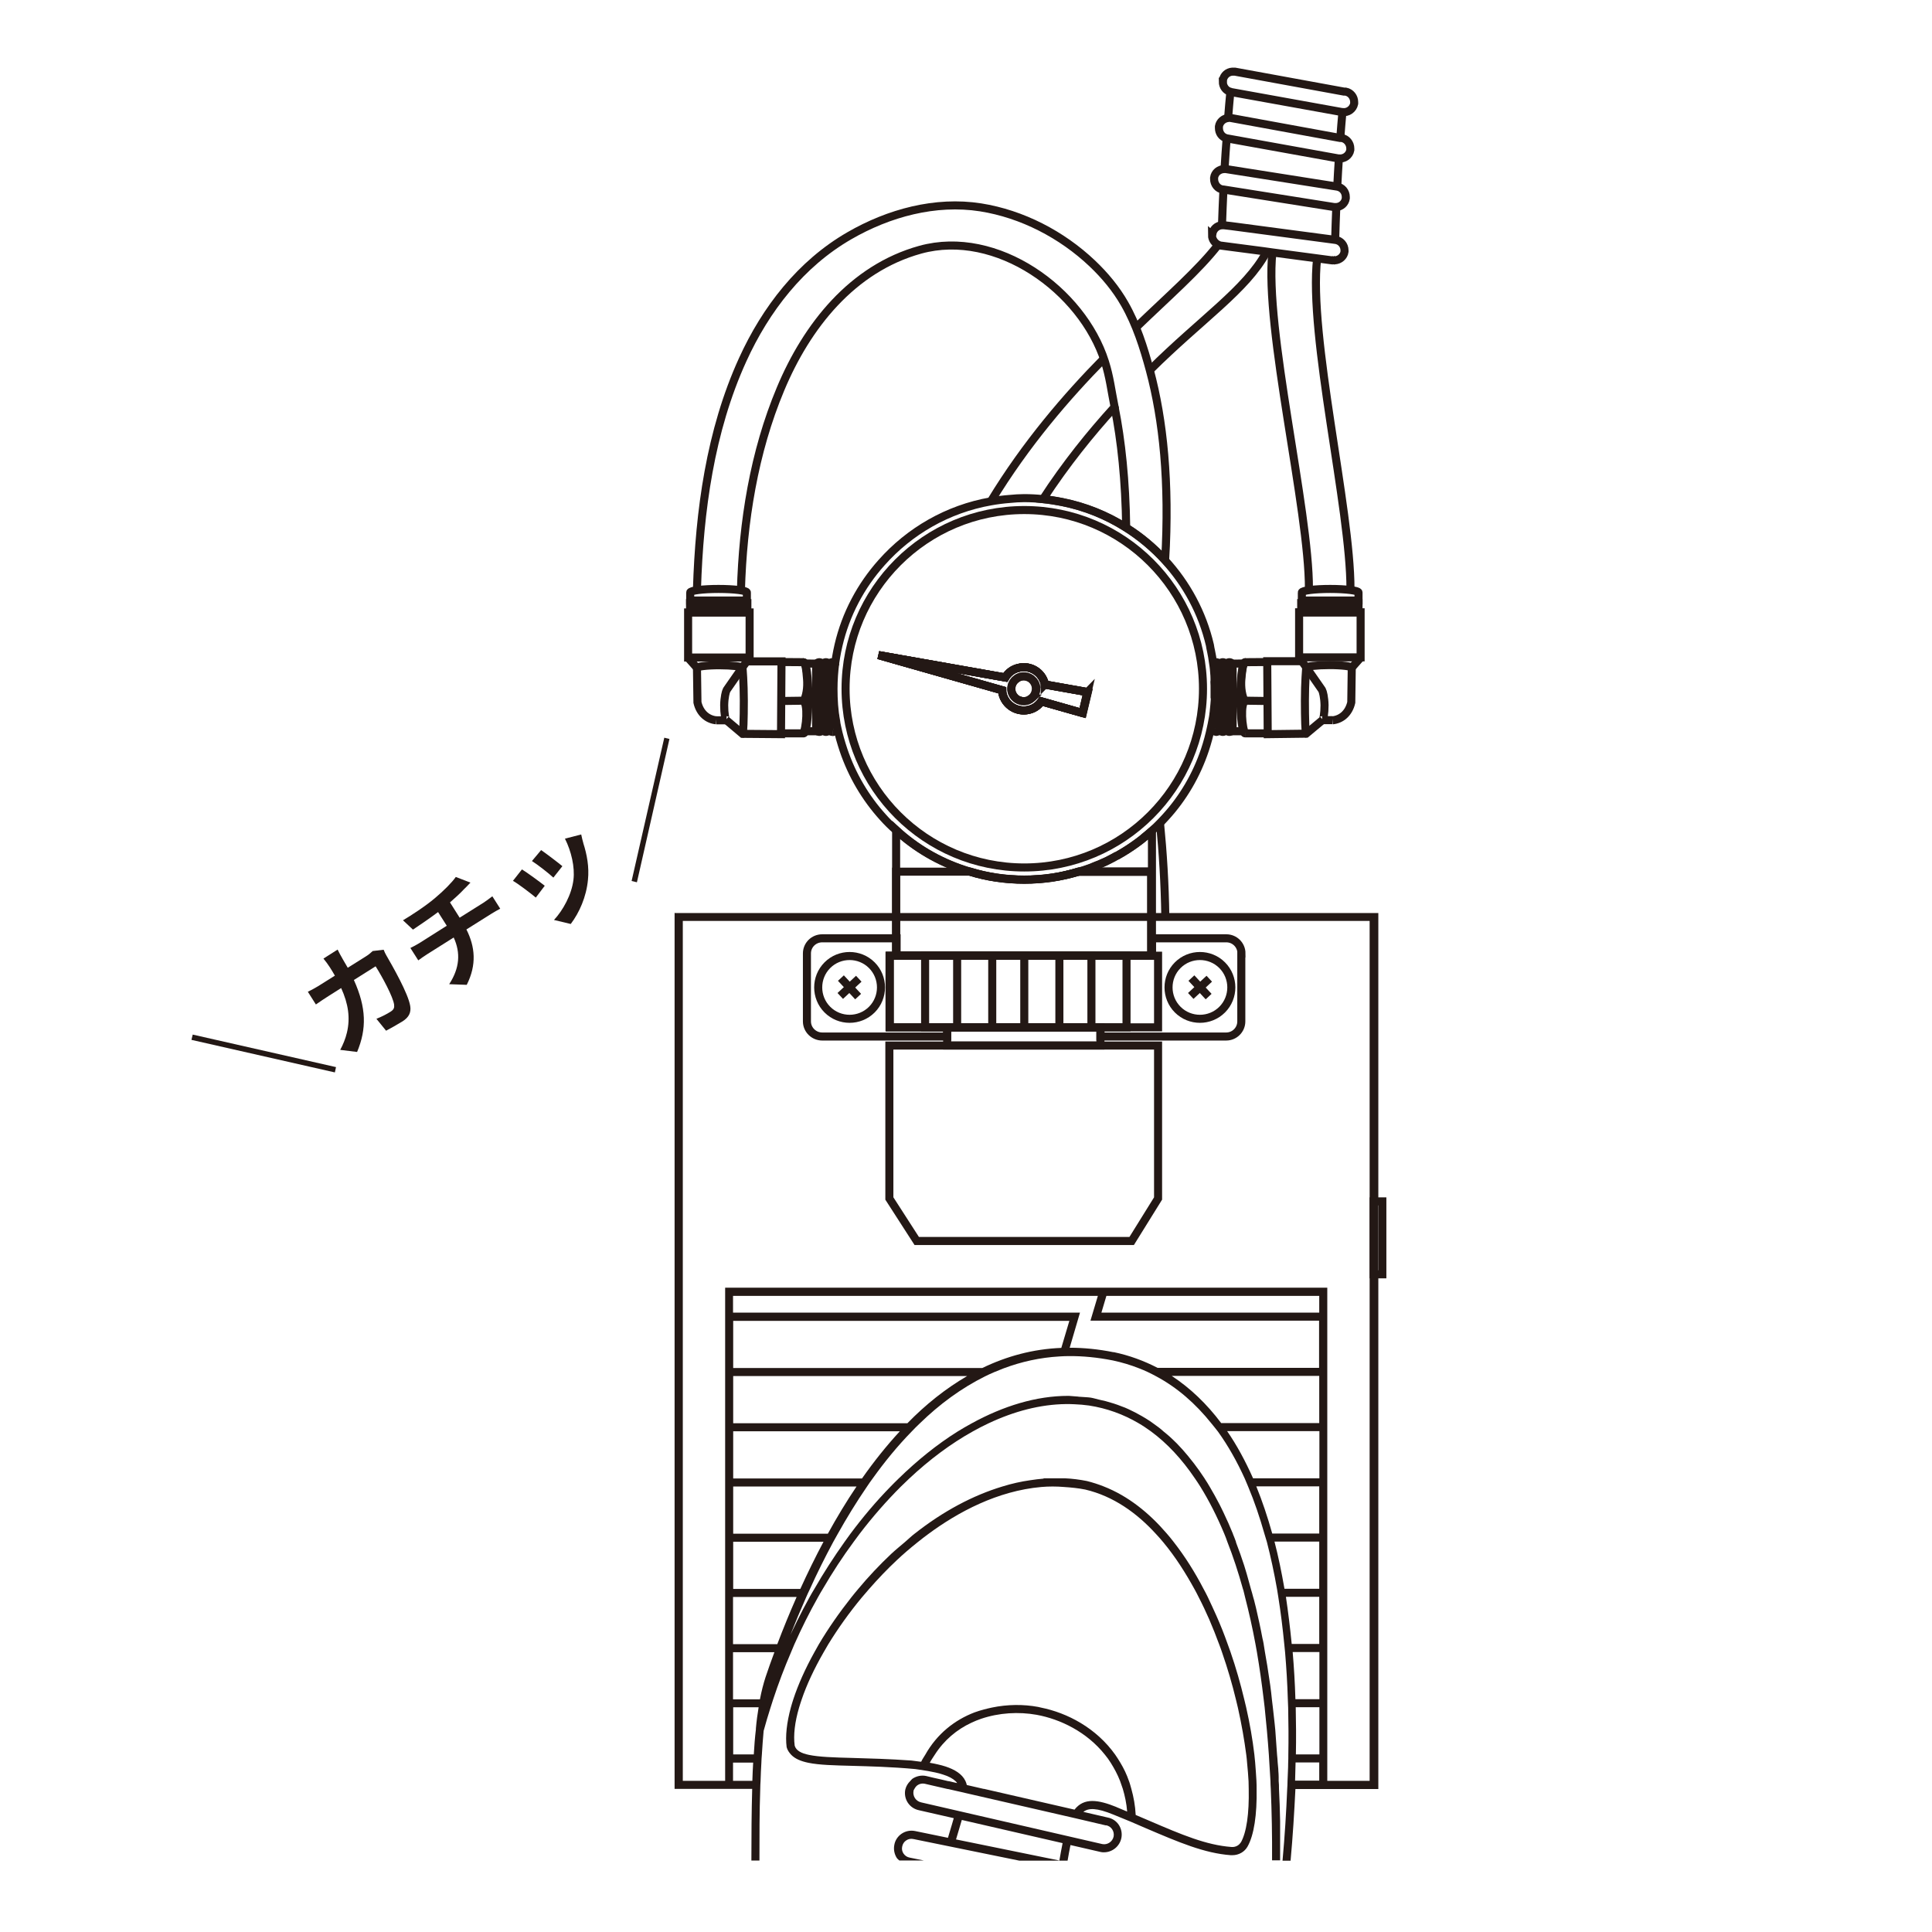 <?xml version="1.0" encoding="UTF-8"?><svg id="_レイヤー_2" xmlns="http://www.w3.org/2000/svg" width="120" height="120" viewBox="0 0 120 120"><defs><style>.cls-1,.cls-2,.cls-3{stroke-width:0px;}.cls-1,.cls-3,.cls-4{fill:none;}.cls-1,.cls-4{stroke:#231815;stroke-miterlimit:10;}.cls-2{fill:#231815;}.cls-4{stroke-width:.5px;}</style></defs><g id="_レイヤー_1-2"><rect class="cls-3" width="120" height="120"/><path class="cls-1" d="m64.9,42.51l2.64.47-.31,1.31-2.56-.73c-.18.26-.46.46-.78.53-.73.17-1.45-.28-1.63-1-.01-.07-.02-.15-.02-.22l-7.68-2.18,7.87,1.39c.18-.3.47-.52.83-.6.73-.18,1.45.27,1.63,1,0,.01,0,.03,0,.04"/><path class="cls-4" d="m64.9,42.51l2.64.47-.31,1.31-2.56-.73c-.18.26-.46.46-.78.53-.73.17-1.45-.28-1.63-1-.01-.07-.02-.15-.02-.22l-7.68-2.18,7.87,1.39c.18-.3.47-.52.83-.6.73-.18,1.45.27,1.63,1,0,.01,0,.03,0,.04Z"/><rect class="cls-4" x="55.25" y="59.36" width="16.68" height="4.45"/><polygon class="cls-4" points="71.93 64.94 71.93 74.44 70.29 77.08 56.94 77.08 55.24 74.44 55.24 64.94 71.93 64.94"/><rect class="cls-4" x="55.27" y="59.36" width="8.35" height="4.45"/><rect class="cls-4" x="59.45" y="59.36" width="8.34" height="4.45"/><rect class="cls-4" x="61.63" y="59.36" width="8.34" height="4.45"/><rect class="cls-4" x="57.46" y="59.36" width="8.34" height="4.45"/><rect class="cls-4" x="58.83" y="63.81" width="9.52" height="1.13"/><path class="cls-4" d="m77.1,59.22v4.22c0,.52-.42.94-.94.94h-7.81v-.57h-9.52v.57h-7.76c-.52,0-.95-.42-.95-.94v-4.22c0-.52.42-.94.95-.94h4.62v1.08h15.86v-1.08h4.62c.52,0,.94.42.94.94Z"/><path class="cls-4" d="m54.15,59.95c.76.76.76,2,0,2.76-.76.76-2,.76-2.76,0-.76-.76-.76-2,0-2.76.76-.76,2-.76,2.76,0Z"/><path class="cls-4" d="m75.91,59.95c.76.76.76,2,0,2.76-.76.76-2,.76-2.76,0-.76-.76-.76-2,0-2.76.76-.76,2-.76,2.76,0Z"/><line class="cls-4" x1="74" y1="60.75" x2="75.07" y2="61.9"/><line class="cls-4" x1="73.96" y1="61.86" x2="75.11" y2="60.79"/><line class="cls-4" x1="52.23" y1="60.75" x2="53.3" y2="61.9"/><line class="cls-4" x1="52.19" y1="61.86" x2="53.34" y2="60.79"/><path class="cls-4" d="m71.55,59.36h0s-15.89,0-15.89,0v-7.81c1.2,1.11,2.65,1.96,4.24,2.48.11.04.22.07.34.1,1.07.33,2.2.5,3.38.5s2.31-.17,3.38-.5h4.51v5.21h.03Z"/><path class="cls-4" d="m71.51,54.14v5.22h-15.85v-5.22h4.58c1.07.33,2.2.5,3.38.5s2.3-.17,3.38-.5h4.51Z"/><path class="cls-4" d="m64.9,42.52s0-.03,0-.05c-.17-.72-.89-1.17-1.63-.99-.36.08-.65.3-.83.6l-7.87-1.39,7.68,2.19c0,.06,0,.14.03.22.17.72.9,1.17,1.63.99.33-.07.59-.27.78-.52l2.57.72.31-1.3-2.65-.47Zm-.85.87s-.08.06-.14.08c-.04.03-.1.05-.15.06-.06.02-.13.02-.18.02-.07,0-.15-.01-.21-.04-.02,0-.03,0-.04-.01-.04,0-.09-.04-.14-.06h0s-.05-.03-.07-.05h0c-.05-.04-.09-.07-.13-.13-.05-.05-.09-.13-.12-.21-.01-.04-.03-.06-.03-.09-.05-.23,0-.47.14-.64.03-.05.07-.09.12-.12h0c.09-.08.19-.14.32-.17.12-.03.23-.03.34,0,.04,0,.06,0,.09.03.04,0,.09.03.13.05.05.03.11.07.15.12.05.04.1.1.14.16,0,0,0,.03.02.04.03.05.05.11.06.16.07.31-.04.61-.28.79Z"/><path class="cls-4" d="m64.05,43.39c-.08.07-.18.12-.29.14-.38.09-.77-.12-.9-.48-.01-.03-.03-.06-.03-.09-.07-.29.04-.58.25-.76.09-.08.2-.14.32-.17.34-.08.68.08.84.37.04.06.06.13.08.2.07.3-.05.61-.28.79Z"/><path class="cls-4" d="m67.55,42.98l-.31,1.31-2.56-.73c-.18.26-.45.46-.78.53-.73.17-1.45-.28-1.63-1-.01-.07-.02-.15-.02-.22l-7.68-2.18,7.87,1.39c.18-.3.47-.52.83-.6.73-.18,1.45.27,1.62,1,0,.01,0,.03,0,.04l2.65.47Z"/><path class="cls-4" d="m71.55,51.59v7.77h-.03v-5.21h-4.51c.12-.03.23-.06.34-.1.26-.08.51-.18.76-.29.13-.05.26-.1.39-.16.15-.07.3-.14.45-.22.13-.06.26-.13.39-.21.04-.01.08-.03.12-.06.4-.23.78-.47,1.15-.74.16-.12.33-.24.48-.37.16-.13.31-.26.46-.39Z"/><path class="cls-4" d="m72.38,56.92c-.03-2.04-.15-3.97-.33-5.8"/><path class="cls-4" d="m67.24,44.29l-2.56-.73c-.18.26-.46.46-.78.53-.73.17-1.45-.28-1.63-1-.01-.07-.02-.15-.02-.22l-7.68-2.18,7.88,1.39c.18-.3.47-.52.83-.6.73-.18,1.45.27,1.62,1,0,.01,0,.03,0,.04l2.65.47-.31,1.3Z"/><path class="cls-4" d="m76.28,7.33c.04-.55.09-1.09.14-1.62"/><path class="cls-4" d="m83.06,11.58c.03-.58.06-1.16.1-1.73"/><path class="cls-4" d="m75.9,13.98c.03-.74.05-1.47.09-2.2"/><path class="cls-4" d="m82.93,14.89c.02-.68.04-1.36.07-2.04"/><path class="cls-4" d="m76.06,10.48c.04-.64.08-1.27.13-1.9"/><path class="cls-4" d="m83.25,8.56c.04-.53.08-1.06.13-1.59"/><path class="cls-4" d="m82.85,16.17h.06-.06Z"/><path class="cls-4" d="m82.85,16.17h.06-.06Z"/><polygon class="cls-4" points="82.73 16.17 82.77 16.17 82.8 16.17 82.73 16.17"/><path class="cls-4" d="m75.28,14.61c0,.25.16.48.38.59.06.03.12.05.19.06h.02l2.6.34.57.08,2.78.37.9.12h.08s.05,0,.05,0c.02,0,.04,0,.06,0,.3-.02.56-.24.6-.54,0-.03,0-.05,0-.08,0-.33-.24-.61-.57-.65h0l-6.49-.86-.43-.05s-.08,0-.11,0c-.31.01-.57.24-.61.56,0,.03,0,.05-.01.07Z"/><path class="cls-4" d="m75.41,11.12c0,.32.22.61.54.65h.04s6.87,1.09,6.87,1.09c.05,0,.1,0,.15,0,.29-.02.54-.24.58-.54,0-.03,0-.06,0-.09,0-.32-.22-.59-.54-.64h0l-6.91-1.09s-.06,0-.09,0c-.32,0-.6.22-.64.54,0,.03,0,.07,0,.09Z"/><path class="cls-4" d="m75.71,7.96c0,.29.18.56.48.63.02,0,.03.01.05.01l6.88,1.24s.03,0,.04,0c.33.04.65-.18.71-.52,0-.03,0-.07,0-.1,0-.31-.22-.6-.54-.65h-.09s-6.78-1.24-6.78-1.24c-.06-.01-.13-.02-.19,0-.27.03-.51.23-.56.52,0,.03,0,.07,0,.1Z"/><path class="cls-4" d="m75.95,5.07c0,.29.18.56.47.63.02.01.04.01.06.02l6.87,1.24h.03c.34.05.66-.18.73-.52,0-.03,0-.07,0-.1,0-.31-.21-.59-.53-.65h-.1s-6.78-1.24-6.78-1.24c-.05,0-.11,0-.16,0-.29.02-.53.23-.58.52,0,.03,0,.07,0,.1Z"/><path class="cls-4" d="m69.23,25.28c.42,2.1.68,4.57.72,7.49"/><path class="cls-4" d="m75.46,43.28c0,.16-.02.33-.03.48-.03.34-.06.69-.13,1.01-.02.13-.05.26-.08.4-.1.48-.23.96-.38,1.41-.52,1.56-1.36,2.99-2.45,4.18-.11.13-.23.24-.34.36-.15.16-.33.33-.51.48-.15.14-.3.26-.46.39-.15.14-.32.26-.48.38-.37.27-.75.52-1.15.74-.04.03-.08.05-.13.06-.13.07-.25.13-.39.21-.14.08-.3.15-.45.21-.13.06-.25.12-.38.16-.25.11-.51.21-.77.29-.11.04-.23.06-.33.1-1.08.33-2.2.5-3.39.5s-2.31-.17-3.38-.5c-.12-.04-.22-.06-.33-.1-1.6-.52-3.04-1.37-4.25-2.48-.29-.25-.56-.52-.81-.8-1.08-1.19-1.92-2.61-2.45-4.18-.15-.45-.29-.93-.39-1.41-.03-.13-.06-.27-.07-.4-.12-.64-.16-1.31-.16-1.98,0-.56.04-1.11.11-1.64.04-.24.07-.47.12-.7.03-.12.05-.24.08-.37.45-1.94,1.39-3.7,2.68-5.14,1.73-1.95,4.1-3.33,6.78-3.8h0c.39-.07.78-.12,1.18-.15.29-.03.6-.05.89-.05.39,0,.78.02,1.15.06.4.04.8.11,1.19.18,1.44.28,2.78.83,3.98,1.59.89.56,1.71,1.25,2.42,2.02,1.35,1.47,2.33,3.27,2.8,5.28.02.13.04.25.07.37.05.24.09.46.12.7.05.27.07.54.09.81,0,.14.02.27,0,.41.01.14.01.28.01.42v.24c0,.08,0,.16,0,.24Z"/><path class="cls-4" d="m43.29,36.58c.15-4.83.82-9.81,2.84-14.24,1.43-3.14,3.61-5.96,6.63-7.7,2.44-1.41,5.34-2.2,8.15-1.76,2.58.41,5.04,1.69,6.93,3.48.78.74,1.48,1.58,2.01,2.51.73,1.27,1.19,2.72,1.57,4.13.83,3.09,1.23,6.96.95,11.79-.71-.78-1.52-1.46-2.42-2.02-1.2-.76-2.54-1.3-3.98-1.59-.39-.08-.78-.14-1.19-.18,1.43-2.19,2.95-4.07,4.45-5.72-.21-1.05-.3-1.87-.6-2.81-1.41-4.45-6.73-8.27-11.47-6.96-4.23,1.17-7.05,4.75-8.68,8.65-1.65,3.93-2.34,8.27-2.46,12.51"/><path class="cls-4" d="m83.88,36.58c.01-4.98-2.62-15.69-2.07-20.53"/><path class="cls-4" d="m81.3,36.58c.02-4.89-2.78-16.19-2.27-20.89"/><path class="cls-4" d="m78.65,15.68c-1.26,2.32-4.03,4.13-7.24,7.32"/><path class="cls-4" d="m61.55,31.13c2.18-3.59,4.72-6.52,7.01-8.85"/><path class="cls-4" d="m75.66,15.21c-1.22,1.57-3.08,3.18-5.12,5.15"/><path class="cls-4" d="m76.45,14.04s.05-.07.07-.12"/><path class="cls-2" d="m86.11,79.4h-1.04v-5.03h1.04v5.03Zm-.54-.5h.04v-4.03h-.04v4.03Z"/><path class="cls-4" d="m74.72,42.78c0,6.13-4.97,11.1-11.1,11.1s-11.1-4.97-11.1-11.1,4.97-11.1,11.1-11.1,11.1,4.97,11.1,11.1Z"/><line class="cls-4" x1="81.24" y1="37.29" x2="81.24" y2="37.46"/><line class="cls-4" x1="83.98" y1="37.29" x2="83.98" y2="37.46"/><rect class="cls-4" x="80.82" y="37.46" width="3.56" height=".58"/><line class="cls-4" x1="80.86" y1="37.74" x2="84.38" y2="37.74"/><rect class="cls-4" x="80.69" y="38.03" width="3.82" height="2.8"/><path class="cls-4" d="m83.96,41.47l-.03,2.16c-.16.69-.64,1.06-1.17,1.11"/><line class="cls-4" x1="82.76" y1="44.73" x2="82.13" y2="44.73"/><line class="cls-4" x1="77.33" y1="41.13" x2="78.71" y2="41.12"/><line class="cls-4" x1="77.27" y1="43.52" x2="78.74" y2="43.54"/><line class="cls-4" x1="77.33" y1="45.55" x2="78.72" y2="45.55"/><path class="cls-4" d="m77.37,41.13c-.19,0-.23.74-.25.85-.06.53-.04,1.06.18,1.56-.11.16-.14.41-.15.61-.02.46.03.93.15,1.37"/><path class="cls-4" d="m77.33,45.55c-.16,0-.29-.99-.29-2.21s.13-2.21.29-2.21"/><line class="cls-4" x1="77.25" y1="41.21" x2="76.53" y2="41.22"/><line class="cls-4" x1="76.49" y1="45.42" x2="77.22" y2="45.42"/><path class="cls-4" d="m76.36,45.46h0c-.11,0-.2-.09-.2-.2v-3.93c0-.11.09-.2.2-.2s.2.09.2.2v3.93c0,.11-.09.2-.2.2Z"/><path class="cls-4" d="m75.95,45.46h0c-.11,0-.2-.09-.2-.2v-3.93c0-.11.09-.2.2-.2s.2.09.2.2v3.93c0,.11-.09.2-.2.2Z"/><path class="cls-4" d="m75.38,41.33c0-.11.05-.2.16-.2s.2.09.2.2v3.93c0,.11-.09.2-.2.2"/><path class="cls-4" d="m80.86,36.8c0-.12.79-.22,1.76-.22s1.76.1,1.76.22v.5h-3.52s0-.5,0-.5Z"/><path class="cls-4" d="m81.13,41.47c0-.08.67-.16,1.45-.16s1.38.08,1.38.16l.55-.62"/><path class="cls-4" d="m81.13,41.44l.96,1.38.03.05c.05.09.14.44.15.93,0,.52-.07.93-.15.93"/><polyline class="cls-4" points="80.87 41.07 78.71 41.07 78.74 45.6 81.13 45.57 82.16 44.71"/><path class="cls-4" d="m81.13,41.47s-.08.92-.08,2.05.03,2.05.08,2.05"/><line class="cls-4" x1="80.69" y1="40.84" x2="81.13" y2="41.44"/><path class="cls-4" d="m75.36,45.26c0,.11.09.2.2.2"/><line class="cls-4" x1="46.01" y1="37.3" x2="46.01" y2="37.46"/><line class="cls-4" x1="43.27" y1="37.3" x2="43.27" y2="37.46"/><rect class="cls-4" x="42.86" y="37.46" width="3.56" height=".58"/><line class="cls-4" x1="46.39" y1="37.75" x2="42.86" y2="37.75"/><rect class="cls-4" x="42.74" y="38.04" width="3.82" height="2.8"/><path class="cls-4" d="m43.29,41.47l.03,2.16c.16.69.64,1.06,1.17,1.11"/><line class="cls-4" x1="44.49" y1="44.74" x2="45.12" y2="44.74"/><line class="cls-4" x1="49.92" y1="41.13" x2="48.54" y2="41.12"/><line class="cls-4" x1="49.98" y1="43.52" x2="48.51" y2="43.54"/><line class="cls-4" x1="49.92" y1="45.55" x2="48.53" y2="45.55"/><path class="cls-4" d="m49.87,41.13c.19,0,.23.74.24.85.06.53.04,1.06-.18,1.56.11.16.14.41.15.61.02.46-.03.93-.15,1.37"/><path class="cls-4" d="m49.92,45.55c.16,0,.29-.99.29-2.21s-.13-2.21-.29-2.21"/><line class="cls-4" x1="50" y1="41.21" x2="50.72" y2="41.22"/><line class="cls-4" x1="50.76" y1="45.42" x2="50.03" y2="45.42"/><path class="cls-4" d="m50.89,45.46h0c.11,0,.2-.09.2-.2v-3.93c0-.11-.09-.2-.2-.2s-.2.09-.2.2v3.93c0,.11.09.2.2.2Z"/><path class="cls-4" d="m51.3,45.46h0c.11,0,.2-.09.2-.2v-3.93c0-.11-.09-.2-.2-.2s-.2.09-.2.2v3.93c0,.11.09.2.2.2Z"/><path class="cls-4" d="m51.87,41.33c0-.11-.05-.2-.17-.2s-.2.09-.2.2v3.93c0,.11.09.2.2.2"/><path class="cls-4" d="m46.39,36.8c0-.12-.79-.22-1.76-.22s-1.76.1-1.76.22v.5h3.52s0-.5,0-.5Z"/><path class="cls-4" d="m46.12,41.48c0-.08-.67-.16-1.45-.16s-1.38.08-1.38.16l-.55-.62"/><path class="cls-4" d="m46.12,41.44l-.96,1.38-.03.05c-.05.09-.14.44-.15.93,0,.52.07.93.15.93"/><polyline class="cls-4" points="46.38 41.08 48.54 41.08 48.51 45.6 46.12 45.58 45.09 44.71"/><path class="cls-4" d="m46.12,41.48s.08.92.08,2.05-.03,2.05-.08,2.05"/><line class="cls-4" x1="46.56" y1="40.84" x2="46.12" y2="41.44"/><path class="cls-4" d="m51.87,45.27c0,.11-.05.2-.17.2"/><line class="cls-4" x1="51.87" y1="45.27" x2="51.88" y2="44.39"/><line class="cls-4" x1="75.36" y1="45.26" x2="75.38" y2="44.28"/><path class="cls-2" d="m11.89,64.59l.08-.33,8.9,2.02-.07.33-8.9-2.02Z"/><path class="cls-2" d="m21.28,59.56c.11.19.22.37.32.55l1.13-.71c.15-.09.29-.21.42-.33l.68-.08c.04.11.12.28.16.34.38.66,1.37,2.38,1.49,3.16.06.39-.07.69-.48.95-.34.21-.72.42-1.02.58l-.6-.74c.33-.13.66-.3.89-.45.19-.12.23-.24.21-.42-.06-.49-.74-1.74-1.15-2.39l-1.35.85c.78,1.73.8,3.03.2,4.47l-1.05-.13c.16-.29.33-.69.42-1.08.21-.9.09-1.77-.36-2.76l-.79.5c-.2.13-.53.34-.78.52l-.5-.79c.27-.13.59-.31.82-.46l.86-.54c-.1-.17-.2-.35-.32-.53-.08-.13-.28-.4-.39-.53l.88-.56c.07.15.21.41.3.56Z"/><path class="cls-2" d="m27.02,55.78c.55-.46,1.07-.99,1.29-1.31l.91.35c-.17.18-.3.32-.39.4-.24.26-.56.55-.88.83l.6.95,1.51-.95c.13-.08.4-.29.52-.38l.49.77c-.17.09-.38.21-.54.31l-1.56.98c.54,1.07.65,2.19.02,3.44l-1.09-.04c.65-1,.72-1.94.28-2.9l-1.65,1.04c-.19.12-.4.27-.55.38l-.49-.77c.17-.08.39-.2.57-.31l1.69-1.07-.54-.85c-.55.41-1.17.83-1.56,1.09l-.62-.58c.46-.27,1.39-.87,1.99-1.38Z"/><path class="cls-2" d="m33.84,55.01l-.56.74c-.31-.26-1.11-.87-1.42-1.04l.56-.71c.34.21,1.09.76,1.42,1.02Zm1.09-1.21l-.56.71c-.26-.25-.98-.81-1.33-1.03l.57-.68c.28.19,1.06.78,1.32,1Zm1.3-1.43c.23.71.37,1.49.29,2.27-.1,1.07-.54,2.05-1.07,2.75l-1.04-.25c.55-.59,1.1-1.57,1.21-2.51.09-.77-.13-1.75-.53-2.54l1.01-.26c.05.24.09.39.13.53Z"/><path class="cls-2" d="m41.58,45.9l-2.02,8.9-.33-.08,2.03-8.9.33.08Z"/><path class="cls-2" d="m41.9,56.7v54.41h4.82c-.04,1.4-.05,2.91-.05,4.45h.5c0-1.54,0-3.05.05-4.45,0,0,0,0,0,0,0-.17.01-.33.02-.49,0,0,0,0,0,0,.01-.39.03-.76.05-1.13,0-.17.02-.33.03-.5.03-.52.07-1.02.11-1.48.13-.49.28-.97.43-1.45.05-.17.11-.33.16-.5.33-1,.7-1.98,1.11-2.93.07-.17.14-.33.21-.5.45-1.01.94-1.99,1.47-2.93.09-.17.19-.33.29-.5.6-1.03,1.24-2.01,1.92-2.93.12-.17.25-.34.37-.5.81-1.06,1.67-2.04,2.56-2.93.17-.17.35-.34.52-.5,1.27-1.19,2.6-2.18,3.95-2.93.32-.18.65-.35.97-.5,1.61-.76,3.23-1.18,4.81-1.2.17,0,.35,0,.52.01.31.01.62.04.92.08,1.1.17,2.13.54,3.08,1.1.26.15.51.32.76.5,1.01.74,1.93,1.73,2.74,2.93.11.17.23.33.33.5.54.87,1.04,1.85,1.49,2.93.07.16.13.33.19.5.36.91.68,1.89.97,2.93,0,.02.01.04.02.05.04.14.07.3.11.45.24.93.46,1.9.65,2.93.03.16.06.33.09.5.16.94.3,1.92.42,2.93.02.17.04.33.06.5.1.95.19,1.93.26,2.93.01.16.02.33.03.5.02.38.05.75.07,1.13,0,0,0,0,0,0,0,.16.01.33.02.49,0,0,0,0,0,0,.06,1.43.09,2.91.08,4.45h.5c0-.72,0-1.44,0-2.13,0-.11,0-.22,0-.32-.01-.68-.04-1.34-.07-1.99,0,0,0,0,0,0,0-.16,0-.33-.02-.49,0,0,0,0,0,0,0-.08,0-.17,0-.25,0-.13-.01-.25-.02-.38,0-.17-.03-.33-.04-.5-.01-.17-.02-.33-.04-.5-.04-.52-.07-1.04-.11-1.54-.01-.14-.03-.27-.04-.4-.03-.34-.08-.66-.11-.99-.02-.17-.04-.33-.06-.5-.03-.29-.06-.58-.1-.86-.02-.14-.04-.27-.06-.4-.08-.57-.17-1.12-.27-1.67-.03-.16-.05-.34-.08-.5,0,0,0,0,0-.01-.02-.13-.05-.25-.08-.38-.12-.65-.26-1.27-.4-1.88-.04-.16-.08-.32-.12-.48-.02-.06-.03-.11-.05-.17-.04-.17-.09-.33-.14-.5-.09-.31-.17-.64-.26-.94-.05-.18-.11-.36-.16-.53-.16-.5-.33-.97-.51-1.44,0,0,0-.02,0-.03-.06-.16-.12-.33-.19-.49,0,0,0,0,0-.01-.18-.45-.37-.87-.57-1.29-.09-.18-.17-.36-.26-.53-.2-.38-.4-.75-.61-1.1,0,0,0,0,0,0-.1-.17-.2-.34-.31-.5,0,0,0-.01-.01-.02-.21-.32-.43-.63-.65-.92-.13-.17-.26-.33-.39-.49-.22-.27-.45-.52-.68-.76-.15-.15-.3-.29-.45-.43-.12-.11-.25-.21-.37-.31-.1-.09-.2-.18-.31-.26-.11-.08-.22-.16-.33-.24-.07-.05-.14-.1-.21-.15-.17-.11-.34-.22-.52-.32-.26-.15-.53-.29-.81-.42-.15-.07-.29-.13-.44-.18-.32-.13-.65-.23-.98-.32-.13-.03-.26-.06-.39-.09-.18-.04-.36-.1-.54-.13-.21-.03-.42-.03-.63-.05-.07,0-.14-.01-.2-.02,0,0-.01,0-.02,0-.17-.01-.34-.03-.51-.04-.01,0-.03,0-.04,0-1.98,0-4.02.62-6.02,1.72-.29.16-.57.32-.86.5-1.26.79-2.49,1.78-3.67,2.93-.17.16-.33.33-.5.5-.87.89-1.7,1.87-2.49,2.93-.12.16-.24.33-.36.5-.66.93-1.29,1.9-1.88,2.93-.1.17-.2.33-.29.5-.27.49-.53.98-.78,1.49-.03.07-.07.14-.1.21-.1.21-.21.42-.31.64.3-.76.63-1.55.98-2.34.07-.17.15-.33.23-.5.44-.98.93-1.96,1.45-2.93.09-.17.18-.33.28-.5.56-1,1.16-1.98,1.81-2.93.11-.17.23-.34.35-.5.75-1.05,1.56-2.04,2.43-2.93.16-.17.33-.34.5-.5,1.23-1.2,2.59-2.2,4.06-2.93.38-.19.77-.35,1.16-.5,1.1-.41,2.25-.67,3.48-.74.18-.01.35-.02.53-.02.89-.01,1.81.08,2.77.27.56.12,1.1.28,1.63.49.37.14.72.31,1.07.5,1.29.69,2.43,1.68,3.43,2.93.13.17.27.32.4.5.62.86,1.18,1.85,1.67,2.93.07.16.14.33.21.5.38.9.71,1.88,1.01,2.93.05.17.1.33.15.5.24.93.45,1.91.63,2.93.03.16.05.33.08.5.15.94.27,1.91.37,2.93.02.17.03.33.05.5.08.95.14,1.92.17,2.93,0,.17.02.33.02.5.02.95.03,1.93.01,2.93,0,.16,0,.33-.01.5,0,.37-.03.75-.04,1.13,0,0,0,0,0,0,0,.16-.01.33-.02.49,0,0,0,0,0,0-.06,1.44-.15,2.91-.29,4.45h.5c.14-1.53.23-3.02.3-4.45h5.15v-54.41h-43.66Zm4.84,53.91h-1.21v-1.13h1.25c-.02.37-.04.74-.05,1.13Zm.21-3.24s0,0,0,0v.05c-.06.49-.1,1.01-.13,1.55h-1.28v-2.93h1.58c-.07.42-.13.85-.17,1.32Zm.6-3.2c-.13.4-.25.86-.35,1.38h-1.67v-2.93h2.57c-.2.53-.38,1.05-.55,1.55Zm.74-2.05h-2.76v-2.93h3.95c-.44,1-.84,1.98-1.2,2.93Zm1.42-3.43h-4.17v-2.93h5.61c-.52.98-1,1.96-1.44,2.93Zm1.71-3.43h-5.88v-2.93h7.66c-.64.95-1.23,1.93-1.78,2.93Zm2.12-3.43h-8v-2.93h10.35c-.84.91-1.62,1.89-2.35,2.93Zm2.82-3.43h-10.82v-2.93h14.53c-1.34.78-2.58,1.77-3.71,2.93Zm4.65-3.43h-15.47v-2.93h20.88l-.5,1.68c-1.77.07-3.4.52-4.91,1.25Zm8.16-.98c-.94-.19-1.85-.28-2.73-.28l.64-2.18h-21.55v-1.04h22.66l-.46,1.54h14.2v2.93h-10.03c-.85-.44-1.77-.78-2.74-.98Zm12.77-2.46h-13.53l.31-1.04h13.22v1.04Zm-9.16,3.93h9.16v2.93h-6.09c-.9-1.2-1.93-2.18-3.07-2.93Zm3.43,3.43h5.74v2.93h-4.12c-.48-1.08-1.01-2.06-1.61-2.93Zm1.82,3.43h3.91v2.93h-2.92c-.29-1.04-.62-2.02-.99-2.93Zm1.13,3.43h2.78v2.93h-2.16c-.18-1.03-.38-2.01-.62-2.93Zm.71,3.43h2.07v2.93h-1.71c-.1-1.01-.22-1.99-.36-2.93Zm.41,3.43h1.67v2.93h-1.49c-.03-1.01-.09-1.99-.17-2.93Zm.19,3.43h1.48v2.93h-1.46c.02-1,.01-1.98-.01-2.93Zm0,3.43h1.47v1.13h-1.5c.01-.38.02-.76.03-1.13Zm4.6,1.14h-2.63v-30.63h-37.4v30.63h-2.63v-53.41h42.66v53.41Z"/><path class="cls-2" d="m78.04,110.61h0c-.02-.37-.05-.75-.08-1.14-.02-.17-.03-.33-.05-.5-.11-.93-.28-1.92-.51-2.93-.04-.17-.08-.33-.12-.5-.23-.96-.51-1.95-.85-2.93-.06-.17-.12-.33-.18-.5-.21-.59-.44-1.18-.7-1.76-.17-.38-.35-.77-.54-1.17-.08-.17-.17-.33-.26-.5-.52-1-1.14-2-1.87-2.93-.13-.17-.27-.34-.41-.5-1.09-1.27-2.39-2.33-3.93-2.93-.33-.13-.67-.24-1.03-.33-.45-.09-.91-.15-1.38-.17h-1.31v.02c-.28.02-.55.06-.83.1-.57.08-1.15.21-1.73.39-1.82.55-3.66,1.52-5.45,2.93-.2.15-.39.34-.58.5-.29.25-.59.49-.88.76-.72.68-1.41,1.41-2.05,2.18-.14.16-.27.33-.41.5-.76.96-1.45,1.95-2.03,2.93-.1.17-.19.33-.28.5-.56,1.01-1.01,2.01-1.31,2.93-.05.17-.11.34-.15.5-.25.92-.35,1.77-.26,2.46.05.19.16.34.28.47.24.25.59.4,1.07.5.68.14,1.6.16,2.73.19,1.06.03,2.38.06,3.91.2l.27.04h0c.37.05.69.11.97.17.18.04.34.08.48.13.36.11.61.25.78.41,0,0,0,0,0,0,.04.04.08.08.1.12l-.53-.12h-.03s-.42-.1-.42-.1l-.49-.11-.46-.11c-.28-.06-.58,0-.83.16-.06.04-.11.11-.16.16,0,0,0,0,0,0-.14.14-.24.3-.29.49,0,0,0,0,0,0,0,.01,0,.02-.01.03-.12.6.26,1.17.86,1.29l2.15.49c-.08.27-.16.56-.26.88l-.1.34-2.04-.42c-.29-.06-.59,0-.83.16-.24.16-.41.41-.46.69-.06.29,0,.58.15.82.04.06.11.11.16.16h1.53l-.89-.18c-.16-.03-.29-.12-.38-.25-.09-.13-.12-.29-.08-.45.03-.15.12-.29.25-.37.13-.09.29-.12.46-.08l6.57,1.34h2.99c.06-.35.12-.68.18-.97l1.87.43h0c.07.02.14.02.21.02.51,0,.97-.36,1.08-.88.12-.6-.26-1.17-.85-1.28l-1.51-.35c.32-.25.82-.26,1.87.17.37.15.71.29,1.05.43l.95.41c2.04.87,3.64,1.56,5.29,1.68.03,0,.06,0,.09,0,.4,0,.76-.2.95-.54.4-.71.59-1.98.56-3.58,0,0,0,0,0,0,0-.16,0-.33-.01-.49Zm-12.24,4.95l-6.42-1.31.09-.3c.1-.33.19-.63.27-.91l6.26,1.44c-.07.33-.13.69-.2,1.08Zm2.9-2.19c.32.06.53.37.47.7-.07.32-.38.53-.7.47l-11.25-2.59c-.33-.07-.54-.38-.48-.71,0-.04.03-.08.05-.12,0,0,0,0,0,0,.05-.09.11-.18.2-.24.13-.09.29-.12.44-.09l.43.1,1,.23h.03s7.88,1.81,7.88,1.81l1.92.45Zm.65-1.13c-1.14-.46-2.02-.6-2.61.16l-5.62-1.29h-.03s-1.04-.24-1.04-.24c-.02-.09-.05-.18-.09-.26,0,0,0,0,0,0-.21-.43-.66-.7-1.23-.89-.15-.05-.31-.09-.48-.13-.16-.04-.33-.07-.5-.1,0,0,0,0,0,0,.09-.18.21-.34.31-.5.59-.92,1.38-1.57,2.28-1.99.19-.09.39-.17.59-.24,1.12-.38,2.34-.45,3.46-.25,1.47.27,3.11,1.06,4.24,2.48.13.16.25.32.36.5.22.35.42.72.58,1.13,0,0,0,0,0,0,.06.16.11.33.17.49,0,0,0,0,0,0,.13.44.23.9.27,1.41-.22-.09-.44-.18-.67-.28Zm7.71,2.2c-.11.19-.34.3-.57.28-1.57-.12-3.06-.75-5.13-1.64l-.82-.35c-.03-.58-.13-1.12-.27-1.62,0,0,0,0,0,0-.05-.17-.09-.34-.15-.49,0,0,0,0,0,0-.14-.41-.32-.78-.53-1.13-.1-.17-.21-.34-.32-.5-1.18-1.66-2.97-2.6-4.62-2.93-.06-.01-.11-.03-.17-.04-.92-.17-1.91-.16-2.87.04-.17.03-.33.08-.5.12-.19.05-.39.11-.58.18-1.23.47-2.33,1.33-3.06,2.63-.08.14-.18.27-.25.43-.02,0-.04,0-.07,0l-.54-.07h0c-1.4-.1-2.63-.13-3.64-.16-1.19-.03-2.1-.06-2.72-.19-.49-.1-.8-.27-.89-.57-.09-.66.01-1.47.27-2.36.05-.16.1-.33.16-.5.31-.92.78-1.92,1.36-2.93.1-.17.19-.33.29-.5.6-.98,1.31-1.98,2.1-2.93.14-.17.28-.33.43-.5.55-.63,1.13-1.24,1.74-1.81.37-.35.81-.73,1.3-1.12.21-.17.42-.33.65-.5,1.84-1.36,4.29-2.68,7.02-2.92.46-.04.93-.04,1.41,0,.44.03.88.07,1.32.16,1.74.41,3.2,1.45,4.4,2.77.15.16.3.33.44.5.76.91,1.4,1.93,1.95,2.93.09.17.18.33.26.5.24.46.45.92.65,1.37.22.51.43,1.04.62,1.56.06.17.13.33.18.5.34.98.63,1.97.86,2.93.04.17.08.33.12.5.23,1.02.4,2.01.52,2.93.02.17.04.33.05.5.04.39.07.77.09,1.13,0,0,0,0,0,0,0,.17.01.33.01.49,0,0,0,0,0,0,.03,1.5-.13,2.69-.5,3.33Z"/></g></svg>